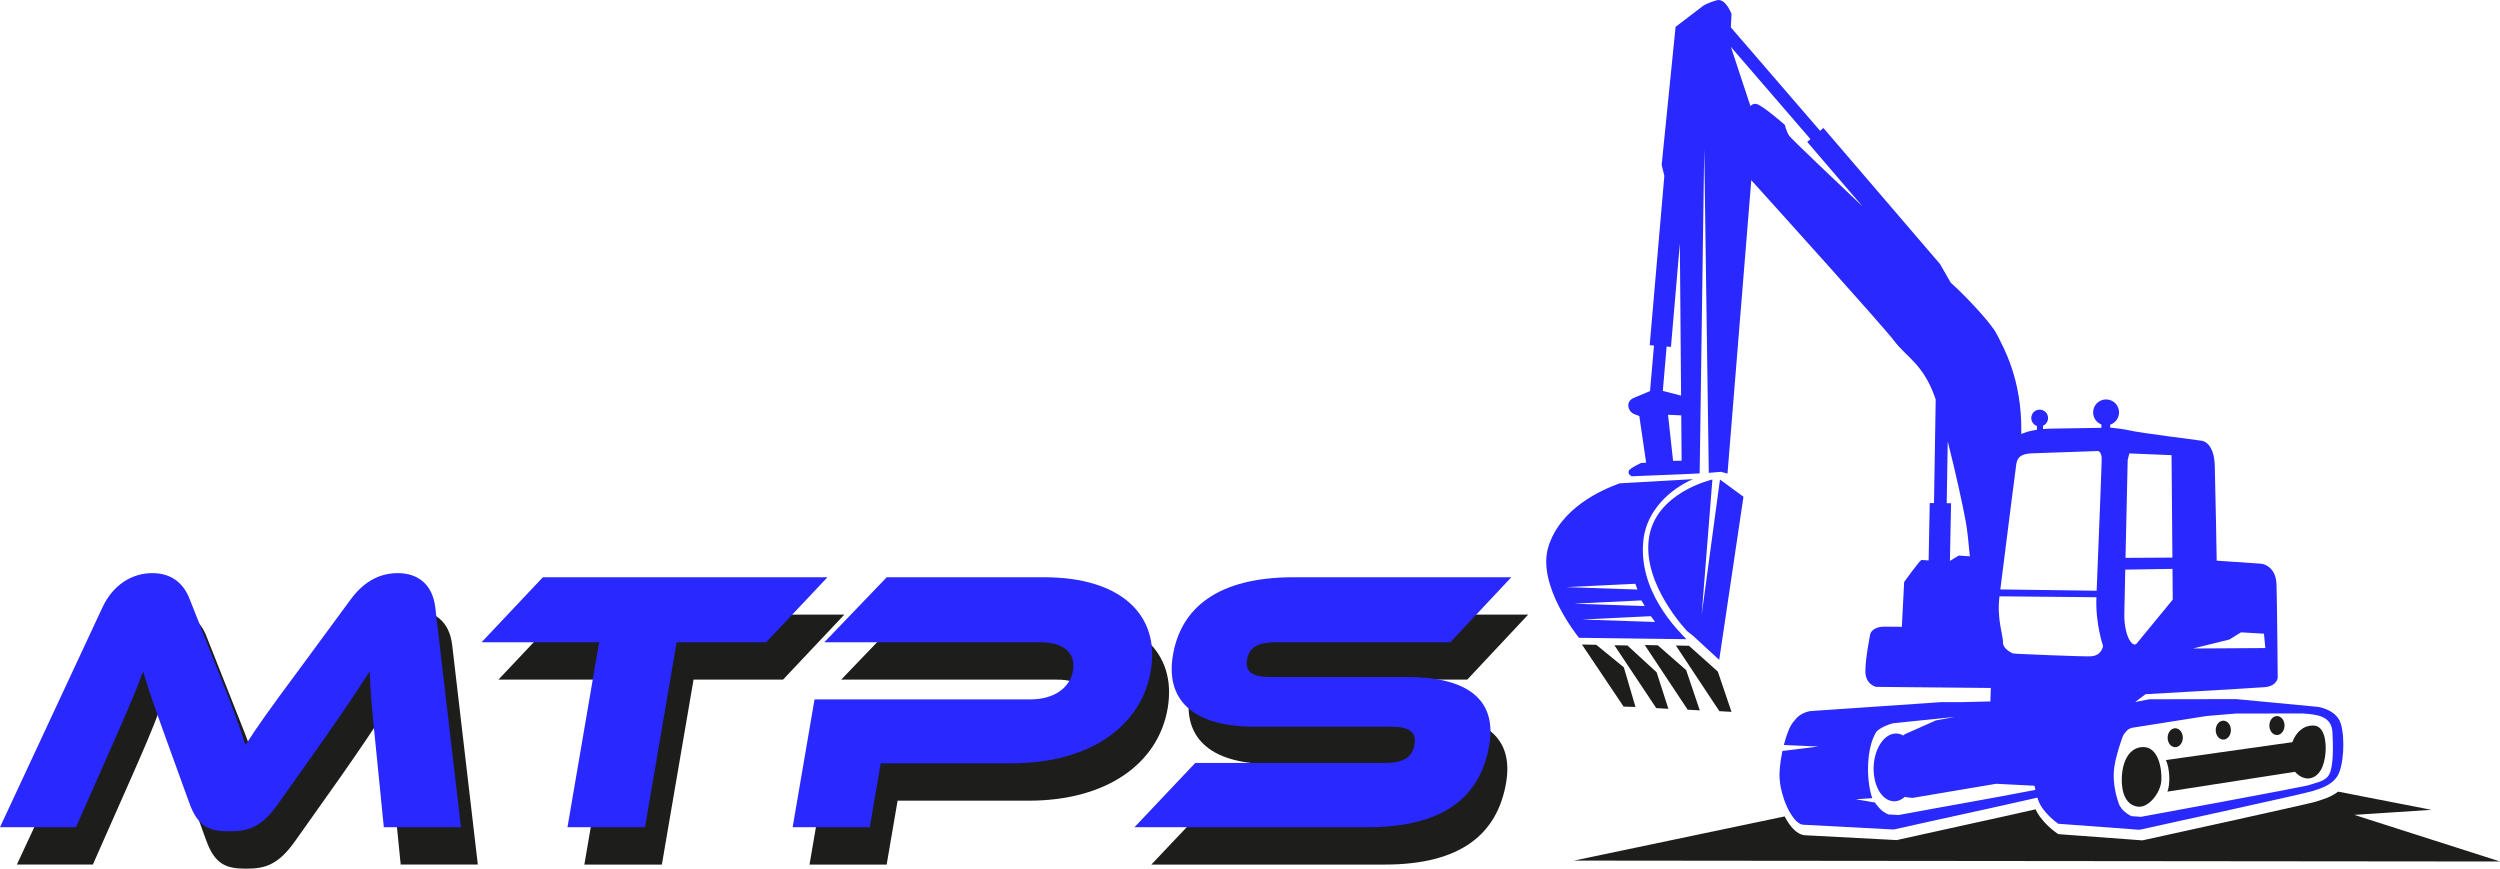 <?xml version="1.0" encoding="UTF-8"?>
<svg id="Calque_2" xmlns="http://www.w3.org/2000/svg" viewBox="0 0 1438.95 500">
  <defs>
    <style>
      .cls-1, .cls-2 {
        fill-rule: evenodd;
      }

      .cls-1, .cls-3 {
        fill: #2828ff;
      }

      .cls-2, .cls-4 {
        fill: #1d1d1b;
      }
    </style>
  </defs>
  <g>
    <path class="cls-1" d="M979.43,353.94l6.19-77.94s-32.99,7.43-36.58,34.08c-3.59,26.66,22.15,53.27,22.15,53.27l3.44,2.72,14.91,13.73,13.96-93.88-13.52-9.91-10.55,77.92h0ZM952.62,357.99l-42.09-1.41,39.67-1.92,2.43,3.33h0ZM946.65,348.83l-40.73-1.37,38.86-1.88,1.88,3.25h0ZM942.47,339.32l-1.18-3.3-39.83,1.91,41.01,1.39h0ZM932.17,278.21l42.27-2.41c-13.84,5.96-26.3,18.43-28.38,33.89-4.09,30.35,20.24,53.62,24.64,58.22l-61.86-.8s-24.55-30.02-17.62-52.4c6.93-22.38,30.62-32.7,40.96-36.5h0ZM957.95,101.18l-1.53-6.28,8.01-79.44,16.06-12.25s2.28-1.5,7.5-3.03c5.22-1.54,8.64,7.84,8.64,7.84l-.41,7.71,51.38,59.56,1.89-1.64,67.14,78.31,6.17,10.76c6.12,5.28,22.83,22.47,26.38,29.41,4.27,8.35,14.58,26.31,14.23,56.33,0,.84,0,.41-.01,1.29l3.25-1.14s2.19-.69,5.77-1.24v-2.19c-1.9-.65-3.26-2.45-3.26-4.57,0-2.67,2.16-4.83,4.83-4.83s4.83,2.16,4.83,4.83c0,1.98-1.2,3.69-2.91,4.43v1.9c1.22-.11,2.54-.19,3.93-.22,5.56-.11,21.22-.36,29.69-.48v-1.92c-2.79-1.08-4.77-3.79-4.77-6.96,0-4.12,3.34-7.46,7.46-7.46s7.46,3.34,7.46,7.46c0,3.3-2.14,6.1-5.11,7.08v1.73h.57s8.05.82,11.44,1.75c3.39.93,40.71,5.77,40.71,5.77,0,0,7.09.59,7.49,14.33.4,13.74,1.1,54.68,1.1,54.68l25.87,1.78s8.24.96,8.57,11.98c.33,11.02.69,53.7.69,53.7,0,0-.48,4.77-7.5,5.35-7.02.58-68.59,4.06-68.59,4.06l-5.96,4.49,8.11-1.57,50.08-.1,46.77,4.44s10.72,1.29,13.36,9.59c2.64,8.3,1.71,24.89-2.07,30.51-3.78,5.62-10.46,7.12-14.36,8.45-3.9,1.34-99.43,22.22-99.43,22.22l-46.75-3.47s-9.06-6.32-11.51-13.63c-.16-.47-.31-.94-.46-1.41-27.56,6.31-55.15,12.14-82.73,18.35-17.37-.9-34.75-1.81-52.12-2.75-4.41-.24-9.08-8.72-10.97-14.53-1.89-5.81-2.18-7.87-2.55-11.88-.35-3.8.32-9.97,1.61-16.05l20.78-2.54-19.98-.89c1.51-5.92,3.56-11.28,5.77-13.65,1.18-1.22,2.88-4.46,9.18-5.85,12.91-.88,25.7-1.75,38.33-2.61,12.52-.85,24.88-1.71,37.14-2.55,4.1,0,8.23,0,12.33-.02l16.14-.39.1-3.06.16-4.7-66.02-.63s-6.16-1.26-6.19-8.89c-.04-7.64,2.81-21.55,2.81-21.55,0,0,.97-4.23,8.28-4.21,7.31.01,9.9.1,9.9.1l1.32-25.8s8.31-11.65,9.93-12.69l4.16.26.63-33.03,2.47.03.97-59.63c-.19-.56-.38-1.11-.57-1.63-6.64-18.69-16.54-23.03-23.37-32.15-5.95-7.95-66.72-75.3-82.2-92.44l-13.7,168.86-3.78-1.01-6.99.6-2.62-186.49h0s-2.63,186.81-2.63,186.81l-7.41.35-2.9.13-28.67,1.16c-1.4-.55-2.26-1.57-1.81-3.1.45-1.53,7.07-4.53,7.07-4.53l2.92-.19-3.94-26.85-2.8-1.04s-3.31-1.19-3.53-4.82c-.22-3.64,3.59-4.75,3.59-4.75l8.91-3.74,2.28-26.23-2.47-.2,8.44-97.49h0ZM1303.1,364.74l-13.19-.78-6.72,4.14-20.95,5.17,41.64-.26-.78-8.28h0ZM1169.31,260.93c-4.57.29-7.97,1.21-8.76,6.07,0,0-5.47,42.21-9.2,72.26l55.44.75c1.24-30.58,2.95-73.56,2.9-76.05-.08-3.89-2-4.36-2-4.36l-38.38,1.33h0ZM1206.64,343.75c-9.52-.09-47.1-.45-55.78-.52-1.63,13.22,2.16,22.58,2.02,26.5-.14,3.92,5.6,6.34,5.6,6.34l2.58.25s35.78,1.65,42.27,1.44c6.48-.22,7.14-6.01,7.14-6.01,0,0-4.45-12.67-3.82-27.99h0ZM1225.61,260.98l-.95,3.71s-.66,29-1.26,56.41l26.99-.16-.49-58.97-24.29-.99h0ZM1250.44,327.43l-27.19.43c-.21,9.49-.4,18.48-.54,25.62-.17,8.37,2.26,13.71,2.83,14.68,2.48,4.27,4.16,2.39,4.16,2.39l20.89-25.43-.15-17.69h0ZM1092.79,469.1c-2-.11-3.98-.22-5.95-.33-.97-.43-2.07-1.07-2.81-1.57-1.54-1.03-3.45-3.21-4.87-5.3l-11.03-1.85,9.57-.64c-.16-.33-.28-.64-.37-.92-3.31-10.48-3.02-28.4,2.68-37.33,1.82-1.98,6.14-4.01,9.54-4.86,12.02-1.23,23.96-2.46,35.76-3.67l-11.06,2.04-17.97,7.97-.79.71c-1.18-.69-2.46-1.09-3.81-1.15-6.81-.31-12.74,8.16-13.23,18.92-.5,10.77,4.62,19.75,11.43,20.07,2.34.11,4.58-.82,6.53-2.53,1.12.33,3.69.5,4.4.59l48.11-8.12,22.11,1.12c.15.8.31,1.6.5,2.4-26.21,5.07-52.47,9.56-78.72,14.45h0ZM1232.26,470.16l-5.45-.4c-.91-.43-1.94-1.05-2.63-1.55-2.31-1.62-3.99-3.63-4.77-5.98-2.28-6.8-3.45-14.04-2.43-20.94.35-2.34.9-4.68,1.51-6.97.67-2.53,1.44-5.06,2.3-7.55.39-1.12.93-2.87,1.54-3.94,1.58-1.91,1.93-3.12,4.98-3.96l42.77-6.76,16.84-1.41,38.38-.05c8.41.58,16.68,1.41,17.21,10.79.43,7.61.64,19.11-1.71,24.01-2.04,4.26-7.31,4.87-11.98,6.47-1.44.42-3.48.76-5.09,1.08-3.8.77-7.61,1.5-11.42,2.24-10.88,2.09-21.77,4.13-32.67,6.16-15.78,2.94-31.58,5.86-47.38,8.75h0ZM1122.32,322.86l5.07-3.09,6.42.44c-.69-7.7-1.5-15.27-2.33-19.9-1.47-8.11-5.76-28.08-10.4-46.22l-.59,35.55,2.51.03-.67,33.19h0ZM1007.5,61.05c.89-.93,2.12-1.61,3.69-1.15,3.7,1.08,16.15,12.01,16.15,12.01,0,0,.85,3.92,2.56,6.33,1.19,1.69,26.97,26.2,42.23,40.66l-31.93-37.21,1.87-1.62-45.81-53.07,11.25,34.04h0ZM957.08,225l10.52,2.7-.71-87.57h0s-5.12,59.53-5.12,59.53l-2.49-.2-2.2,25.55h0ZM967.69,239.07l-7.61-.35,2.91,26.54,4.91-.08-.21-26.11Z"/>
    <path class="cls-2" d="M905.92,495.34l533.04.52-83.87-26.84,44.38-2.9-53.69-10.47c-1.4,1.1-2.95,2.02-4.61,2.8-2.53,1.2-5.02,1.89-7.64,2.79-1.69.58-3.83.99-5.58,1.4-3.8.89-7.6,1.75-11.4,2.61-11.01,2.49-22.03,4.93-33.05,7.37-16.6,3.67-33.21,7.32-49.82,10.96l-.57.12-48.41-3.59-.89-.62c-4.52-3.15-9.71-8.34-12.21-13.65-26.42,6.01-52.92,11.63-79.35,17.58l-.53.12-.55-.03c-17.38-.9-34.75-1.82-52.12-2.75-5.02-.27-9.14-5.59-11.84-10.84l-121.27,25.42h0Z"/>
    <polygon class="cls-2" points="964.61 371.55 972.12 371.69 988.76 386.56 996.61 409.73 989.63 409.33 964.61 371.55 964.61 371.55"/>
    <polygon class="cls-2" points="946.69 371.27 954.2 371.42 970.53 385.71 978.37 408.88 971.39 408.49 946.69 371.27 946.69 371.27"/>
    <polygon class="cls-2" points="929.22 371.39 936.73 371.53 953.52 386.95 960.29 407.97 953.31 407.58 929.22 371.39 929.22 371.39"/>
    <polygon class="cls-2" points="910.53 370.97 934.52 406.71 941.36 406.91 934.64 384.09 918.77 371.13 910.53 370.97 910.53 370.97"/>
    <path class="cls-2" d="M1252.25,419.18c-2.41-.15-4.47,2.17-4.6,5.17-.13,3,1.72,5.56,4.13,5.71,2.41.15,4.47-2.17,4.6-5.17.13-3-1.72-5.56-4.13-5.71h0Z"/>
    <path class="cls-2" d="M1279.93,414.81c-2.41-.15-4.47,2.17-4.6,5.17-.13,3,1.72,5.56,4.13,5.71,2.41.15,4.47-2.17,4.6-5.17.13-3-1.72-5.56-4.13-5.71h0Z"/>
    <path class="cls-2" d="M1310.8,412.17c-2.41-.15-4.47,2.17-4.6,5.17-.13,3,1.72,5.56,4.13,5.71,2.41.15,4.47-2.17,4.6-5.17.13-3-1.72-5.56-4.13-5.71h0Z"/>
    <path class="cls-2" d="M1338.53,433.06h0c-.59,8.2-3.73,14.27-9.44,14.97-2.51.31-5.71-1.04-8.15-3.8l-73.41,11.41c1.69-4.37,1.42-13.1-.87-18.18l72.76-10.28c2.09-5.62,6.13-9.59,11.99-9.58,6.74.02,7.54,9.8,7.13,15.46"/>
    <path class="cls-2" d="M1233.9,430h0c8.22.22,10.47,11.84,10.15,19.01-.32,7.18-7.18,15.68-12.94,15.33-5.76-.35-9.91-5.29-9.86-15.7.06-10.41,4.43-18.87,12.64-18.64"/>
  </g>
  <g>
    <path class="cls-4" d="M135.1,407.31c8.92,22.15,12.69,32.9,15.91,43.01,6.47-10.11,13.88-20.64,30.39-42.8l30.06-40.86c6.76-9.25,15.55-15.27,27.19-15.27s20.02,6.45,21.61,19.78l14.77,126.45h-44.4l-5-50.11c-1.73-16.34-2.76-27.96-3.14-39.57-6.47,10.11-13.74,21.08-26.86,39.78l-25.59,36.13c-9.97,14.19-17.63,16.13-28.41,16.13s-17.77-1.94-22.89-16.13l-13.17-36.34c-7.17-19.78-10.62-29.89-13.48-39.57-4.11,11.4-9.4,23.44-16.48,39.57l-22.16,50.11H9.71l58.94-126.45c6.16-13.33,17.4-19.78,28.61-19.78s18.19,5.81,21.74,15.27l16.1,40.64Z"/>
    <path class="cls-4" d="M485.99,353.76l-35.29,37.42h-51.51l-18.23,106.45h-44.62l18.23-106.45h-67.68l35.29-37.42h163.81Z"/>
    <path class="cls-4" d="M592.08,460.86h-75.44l-6.3,36.77h-44.4l12.6-73.55h124.15c13.79,0,22.91-6.67,24.6-16.56,1.73-10.11-5.18-16.34-18.97-16.34h-124.15l35.94-37.42h90.52c44.62,0,66.94,21.94,61.45,53.98-5.45,31.83-35.18,53.12-80.01,53.12Z"/>
    <path class="cls-4" d="M819.53,411.18c35.13,0,51.85,13.12,47.36,39.35-5.05,29.46-25.95,47.1-69.92,47.1h-134.28l35-36.99h109.06c10.56,0,15.82-3.01,17.11-10.54,1.25-7.31-2.97-10.32-13.54-10.32h-78.45c-37.07,0-51.26-16.56-47.03-41.29,4.64-27.1,25.77-44.73,69.52-44.73h125.23l-35.07,37.42h-100.01c-10.35,0-15.74,2.58-17,9.89-1.25,7.31,3.23,10.11,13.57,10.11h78.46Z"/>
  </g>
  <g>
    <path class="cls-3" d="M125.39,385.8c8.92,22.15,12.69,32.9,15.91,43.01,6.47-10.11,13.88-20.64,30.39-42.8l30.06-40.86c6.76-9.25,15.55-15.27,27.19-15.27s20.02,6.45,21.61,19.78l14.77,126.45h-44.4l-5-50.11c-1.73-16.34-2.76-27.96-3.14-39.57-6.47,10.11-13.74,21.08-26.86,39.78l-25.59,36.13c-9.97,14.19-17.63,16.13-28.41,16.13s-17.77-1.94-22.89-16.13l-13.17-36.34c-7.17-19.78-10.62-29.89-13.48-39.57-4.11,11.4-9.4,23.44-16.48,39.57l-22.16,50.11H0l58.94-126.45c6.16-13.33,17.4-19.78,28.61-19.78s18.19,5.81,21.74,15.27l16.1,40.64Z"/>
    <path class="cls-3" d="M476.28,332.25l-35.29,37.42h-51.51l-18.23,106.45h-44.62l18.23-106.45h-67.68l35.29-37.42h163.81Z"/>
    <path class="cls-3" d="M582.37,439.35h-75.44l-6.3,36.77h-44.4l12.6-73.55h124.15c13.79,0,22.91-6.67,24.6-16.56,1.73-10.11-5.18-16.34-18.97-16.34h-124.15l35.94-37.42h90.52c44.62,0,66.94,21.94,61.45,53.98-5.45,31.83-35.18,53.12-80.01,53.12Z"/>
    <path class="cls-3" d="M809.82,389.67c35.13,0,51.85,13.12,47.36,39.35-5.05,29.46-25.95,47.1-69.92,47.1h-134.28l35-36.99h109.06c10.56,0,15.82-3.01,17.11-10.54,1.25-7.31-2.97-10.32-13.54-10.32h-78.45c-37.07,0-51.26-16.56-47.03-41.29,4.64-27.1,25.77-44.73,69.52-44.73h125.23l-35.07,37.42h-100.01c-10.35,0-15.74,2.58-17,9.89-1.25,7.31,3.23,10.11,13.57,10.11h78.46Z"/>
  </g>
</svg>